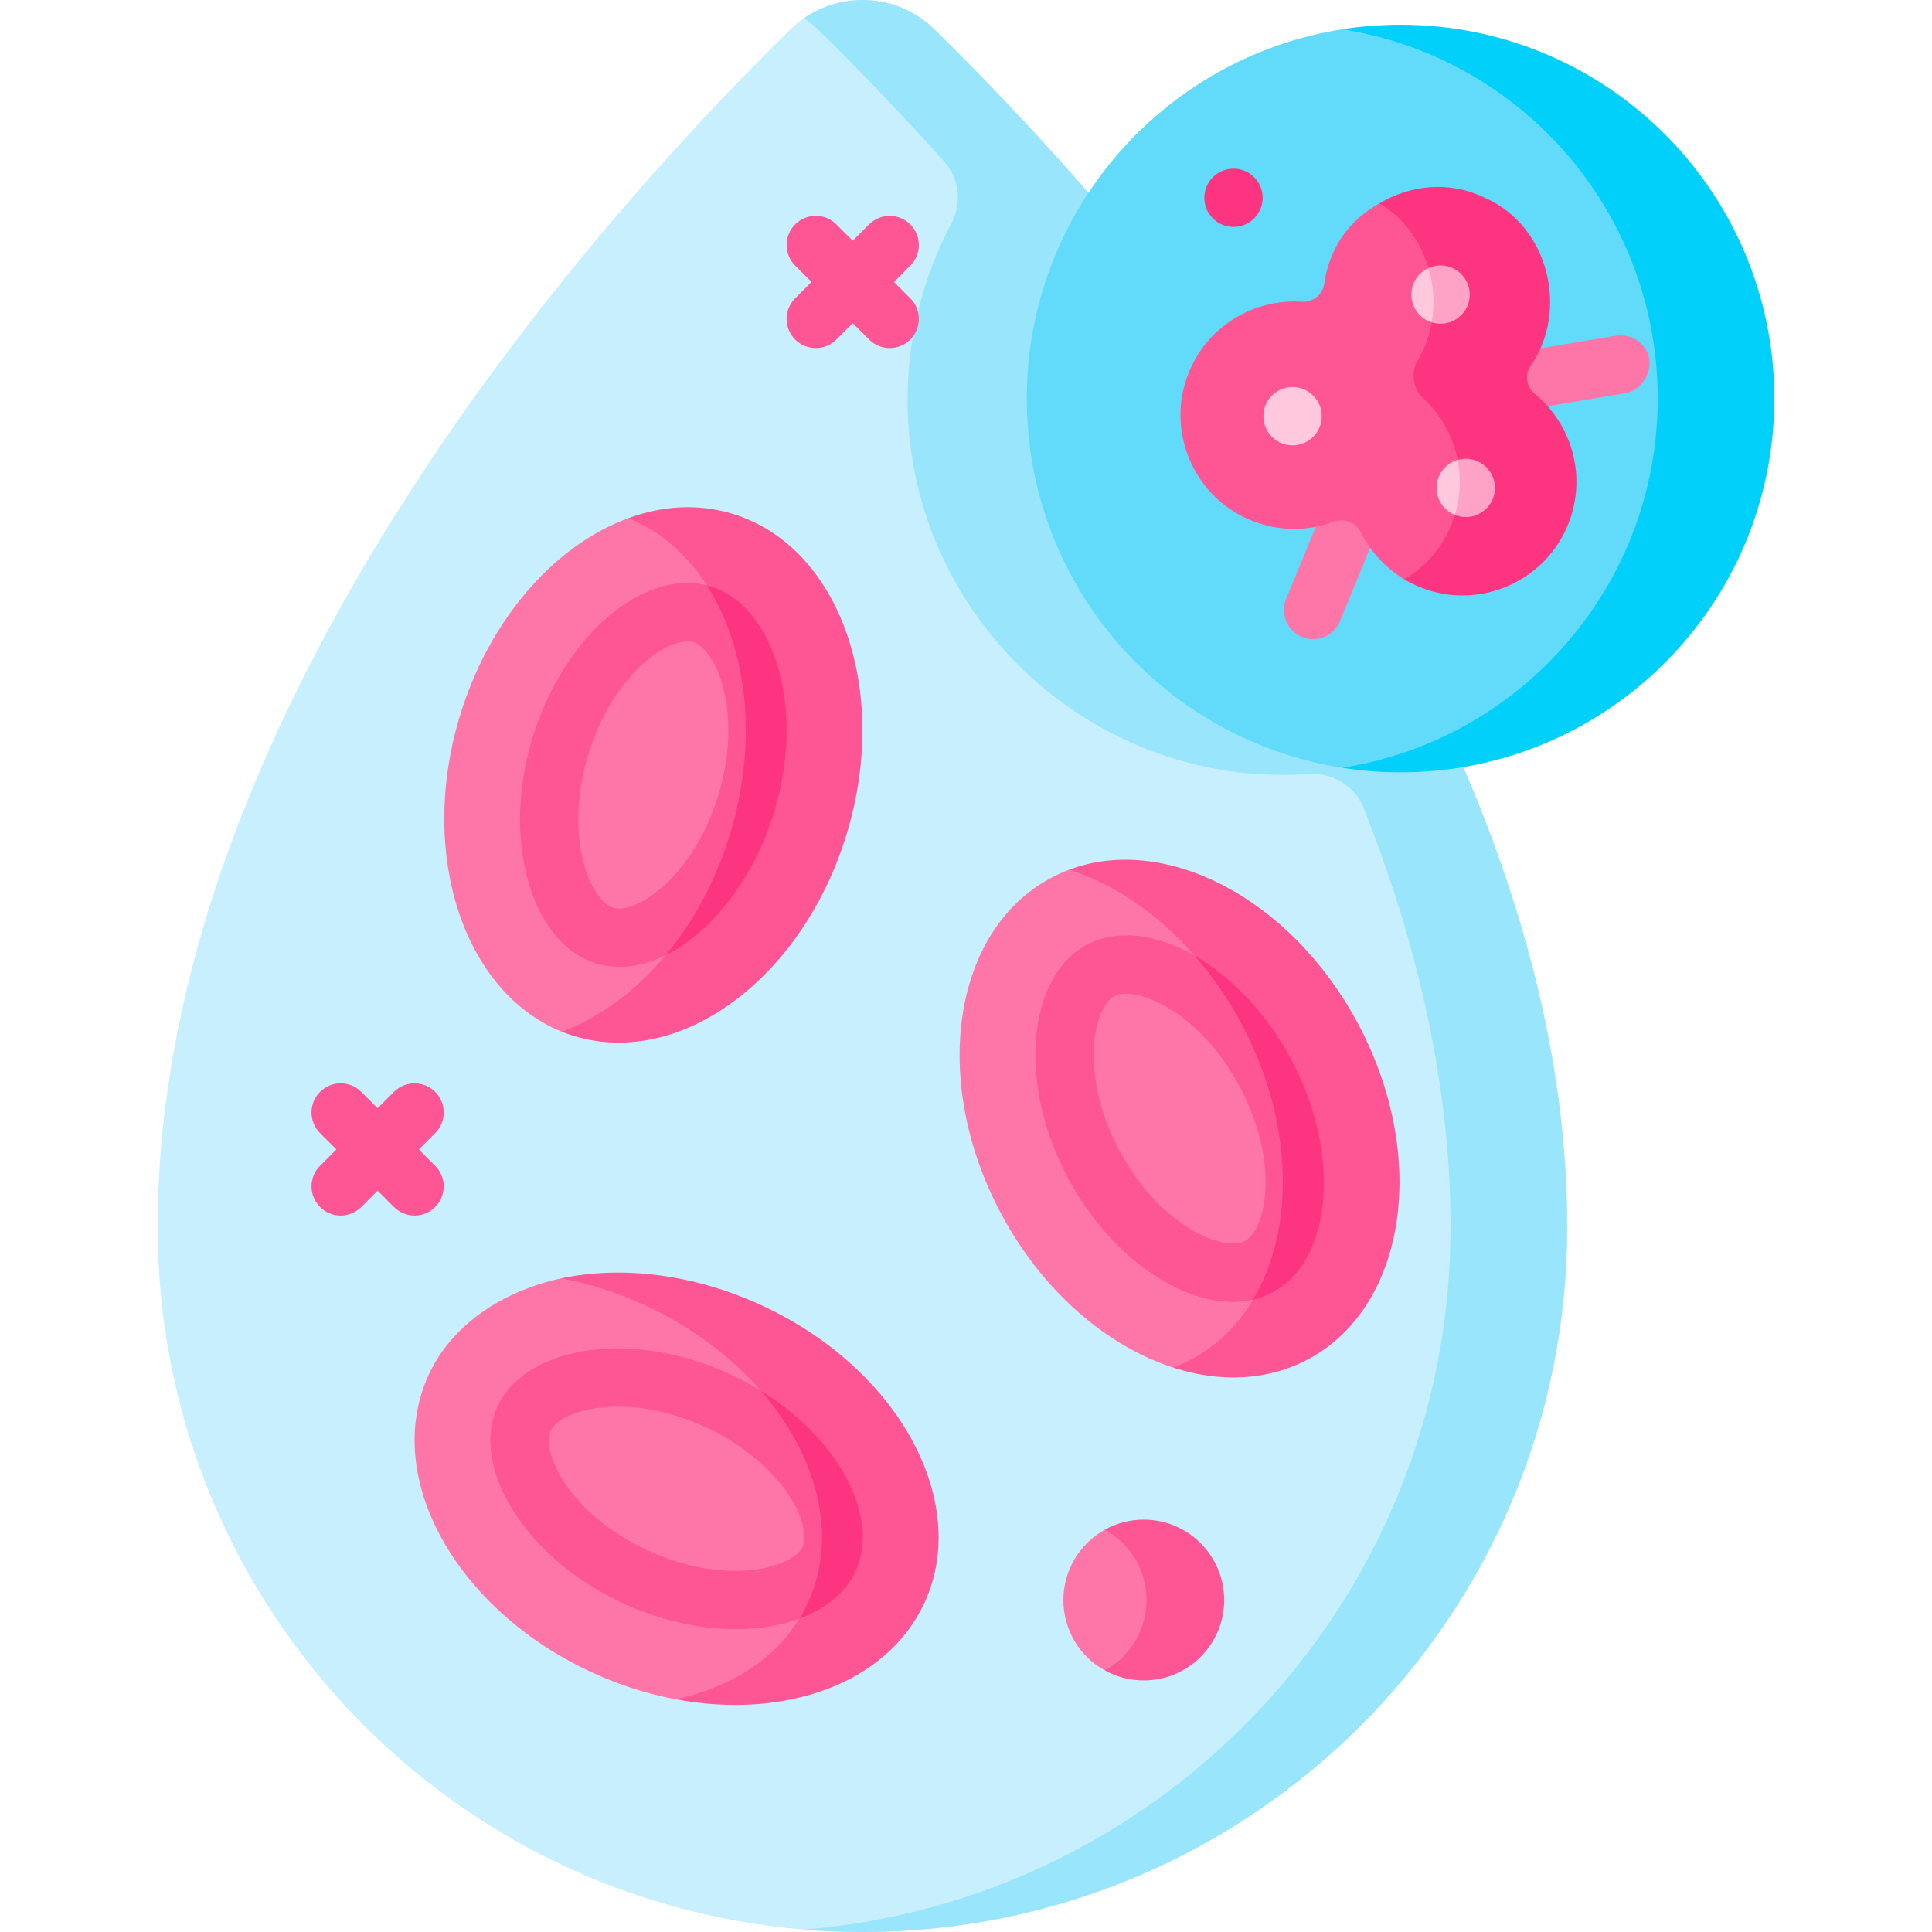 <?xml version="1.0" encoding="UTF-8"?>
<svg xmlns="http://www.w3.org/2000/svg" width="90" height="90" viewBox="0 0 90 90" fill="none">
  <g clip-path="url(#clip0_842_129)">
    <path d="M73.005 57.171C73.005 75.301 58.306 90 40.174 90C39.26 90 38.354 89.962 37.458 89.888C20.599 88.508 7.345 74.387 7.345 57.17C7.345 32.66 28.452 9.562 36.819 1.37C37.02 1.173 37.235 0.997 37.46 0.845V0.843C39.316 -0.435 41.867 -0.26 43.532 1.37C44.741 2.554 46.215 4.048 47.854 5.814C53.888 12.313 62.142 22.479 67.524 34.283C70.796 41.459 73.005 49.241 73.005 57.171Z" fill="#C8EFFE"></path>
    <path d="M73.006 57.171C73.006 75.301 58.307 90 40.174 90C39.26 90 38.355 89.962 37.458 89.888C54.319 88.508 67.573 74.387 67.573 57.17C67.573 50.468 65.994 43.871 63.529 37.656C63.118 36.619 62.084 35.979 60.971 36.056C60.482 36.09 59.985 36.103 59.486 36.095C50.084 35.949 42.407 28.26 42.28 18.856C42.239 15.803 42.981 12.927 44.318 10.415C44.821 9.47 44.693 8.317 43.979 7.52C41.717 4.999 39.68 2.918 38.099 1.37C37.898 1.173 37.685 0.997 37.46 0.845V0.843C39.316 -0.435 41.868 -0.26 43.532 1.37C44.742 2.554 46.215 4.048 47.854 5.814C53.888 12.313 62.142 22.479 67.524 34.283C70.796 41.459 73.006 49.241 73.006 57.171Z" fill="#99E6FC"></path>
    <path d="M27.59 77.914C21.21 74.986 17.797 68.779 19.967 64.05C21.037 61.718 23.387 60.157 26.137 59.55C26.137 59.55 30.18 59.738 33.413 61.222C39.794 64.15 43.945 70.26 41.775 74.988C40.047 78.753 31.467 79.156 31.467 79.156C30.165 78.914 28.89 78.511 27.59 77.914Z" fill="#FE76A8"></path>
    <path d="M43.072 74.654C41.337 78.43 36.568 80.121 31.466 79.156C34.273 78.569 36.553 77.021 37.639 74.654C39.809 69.926 36.395 63.72 30.016 60.792C28.73 60.202 27.423 59.791 26.137 59.55C28.936 58.961 32.261 59.329 35.448 60.792C41.828 63.72 45.242 69.926 43.072 74.654Z" fill="#FE5694"></path>
    <path d="M38.053 38.827C36.019 45.546 27.702 47.94 27.702 47.94L26.164 48.058C21.606 46.207 19.469 39.805 21.418 33.369C22.802 28.794 25.876 25.378 29.271 24.138L33.413 24.664C33.413 24.664 40.086 32.108 38.053 38.827Z" fill="#FE76A8"></path>
    <path d="M39.45 38.826C37.417 45.546 31.731 49.771 26.751 48.264C26.552 48.205 26.356 48.136 26.164 48.058C29.558 46.818 32.634 43.4 34.018 38.826C35.97 32.378 33.848 25.974 29.271 24.138C30.865 23.553 32.528 23.45 34.117 23.932C39.096 25.438 41.484 32.108 39.45 38.826Z" fill="#FE5694"></path>
    <path d="M55.694 74.536C55.694 77.517 51.472 77.816 51.472 77.816C50.312 77.18 49.537 75.953 49.537 74.536C49.537 73.124 50.319 71.895 51.472 71.257C51.472 71.257 55.694 71.257 55.694 74.536Z" fill="#FE76A8"></path>
    <path d="M57.028 74.537C57.028 76.605 55.352 78.281 53.284 78.281C52.626 78.281 52.009 78.113 51.473 77.816C52.626 77.177 53.407 75.947 53.407 74.537C53.407 73.124 52.626 71.894 51.473 71.257C52.009 70.958 52.626 70.79 53.284 70.79C55.352 70.79 57.028 72.467 57.028 74.537Z" fill="#FE5694"></path>
    <path d="M62.016 47.455C65.329 53.645 64.615 60.356 60.028 62.811C58.126 63.829 54.652 63.708 54.652 63.708C51.58 62.717 48.582 60.178 46.643 56.555C43.33 50.366 44.362 43.358 48.949 40.903C49.236 40.749 49.514 40.623 49.814 40.512C49.814 40.512 58.91 41.653 62.016 47.455Z" fill="#FE76A8"></path>
    <path d="M60.947 63.316C59.044 64.334 56.829 64.41 54.652 63.708C54.946 63.597 55.233 63.467 55.514 63.316C60.101 60.861 61.133 53.853 57.819 47.665C55.882 44.045 52.885 41.504 49.813 40.512C54.31 38.831 60.143 41.856 63.252 47.665C66.566 53.853 65.534 60.861 60.947 63.316Z" fill="#FE5694"></path>
    <path d="M60.139 49.331C58.987 47.18 57.352 45.498 55.652 44.522C53.886 43.504 52.05 43.248 50.616 44.016C49.248 44.748 48.386 46.398 48.251 48.544C48.12 50.579 48.656 52.833 49.757 54.889C51.632 58.393 54.791 60.651 57.421 60.651C57.749 60.651 58.066 60.617 58.374 60.542C58.377 60.542 58.383 60.542 58.386 60.541C58.698 60.467 58.998 60.356 59.281 60.204C62.095 58.697 62.488 53.717 60.139 49.331ZM57.999 57.808C57.014 58.337 54.044 57.142 52.151 53.607C51.286 51.992 50.864 50.253 50.962 48.716C51.043 47.426 51.49 46.629 51.898 46.41C52.045 46.333 52.236 46.293 52.461 46.293C53.747 46.293 56.135 47.605 57.745 50.613C59.637 54.148 58.986 57.281 57.999 57.808Z" fill="#FE5694"></path>
    <path d="M59.28 60.204C58.998 60.356 58.697 60.466 58.386 60.541C58.382 60.542 58.377 60.542 58.373 60.542C60.343 57.241 60.264 52.23 57.819 47.665C57.196 46.499 56.463 45.447 55.651 44.521C57.352 45.498 58.987 47.18 60.139 49.331C62.487 53.717 62.094 58.697 59.28 60.204Z" fill="#FD3581"></path>
    <path d="M39.012 68.146C38.155 66.855 36.917 65.694 35.441 64.785C34.975 64.498 34.485 64.235 33.976 64.001C31.857 63.029 29.574 62.632 27.549 62.886C26.482 63.02 25.552 63.328 24.805 63.777C24.059 64.228 23.498 64.82 23.176 65.524C22.529 66.933 22.839 68.767 24.027 70.56C25.155 72.261 26.944 73.733 29.063 74.705C30.763 75.486 32.569 75.895 34.264 75.895C34.68 75.895 35.09 75.87 35.49 75.819C36.123 75.741 36.71 75.6 37.239 75.403C38.487 74.941 39.408 74.173 39.863 73.183C40.509 71.773 40.2 69.937 39.012 68.146ZM35.151 73.124C33.621 73.316 31.863 73.001 30.197 72.235C28.53 71.471 27.143 70.343 26.291 69.059C25.771 68.273 25.563 67.579 25.563 67.1C25.563 66.92 25.592 66.77 25.644 66.656C25.838 66.237 26.606 65.741 27.888 65.58C28.179 65.544 28.48 65.526 28.788 65.526C30.086 65.526 31.495 65.852 32.842 66.469C34.508 67.234 35.895 68.364 36.747 69.647C37.462 70.725 37.587 71.629 37.395 72.049C37.201 72.469 36.433 72.963 35.151 73.124Z" fill="#FE5694"></path>
    <path d="M39.863 73.182C39.408 74.173 38.486 74.941 37.239 75.402C37.387 75.163 37.519 74.913 37.639 74.654C39.062 71.552 38.083 67.815 35.44 64.785C36.916 65.694 38.155 66.855 39.011 68.146C40.199 69.937 40.509 71.773 39.863 73.182Z" fill="#FD3581"></path>
    <path d="M36.301 31.286C35.747 29.209 34.577 27.76 33.094 27.311C33.04 27.294 32.985 27.278 32.929 27.265C29.903 26.501 26.214 29.714 24.798 34.391C24.123 36.624 24.039 38.938 24.566 40.91C25.12 42.986 26.29 44.434 27.775 44.883C28.127 44.99 28.489 45.041 28.855 45.041C29.566 45.041 30.298 44.849 31.013 44.492C33.132 43.438 35.117 40.954 36.071 37.803C36.747 35.572 36.828 33.258 36.301 31.286ZM28.561 42.285C28.119 42.151 27.524 41.458 27.191 40.208C26.794 38.719 26.866 36.934 27.397 35.179C28.469 31.641 30.829 29.873 32.029 29.873C32.131 29.873 32.223 29.886 32.306 29.911C32.748 30.045 33.344 30.739 33.677 31.986C34.075 33.477 34.001 35.262 33.471 37.017C32.31 40.855 29.631 42.607 28.561 42.285Z" fill="#FE5694"></path>
    <path d="M36.07 37.803C35.116 40.954 33.131 43.439 31.013 44.492C32.302 42.944 33.354 41.019 34.017 38.826C35.328 34.495 34.801 30.185 32.929 27.266C32.985 27.278 33.039 27.295 33.093 27.311C34.577 27.76 35.746 29.209 36.3 31.286C36.827 33.258 36.746 35.572 36.07 37.803Z" fill="#FD3581"></path>
    <path d="M41.645 13.135L42.406 12.374C42.937 11.843 42.937 10.983 42.406 10.453C41.876 9.923 41.016 9.923 40.485 10.453L39.724 11.214L38.962 10.453C38.432 9.922 37.572 9.922 37.041 10.453C36.511 10.983 36.511 11.843 37.041 12.374L37.803 13.135L37.041 13.897C36.511 14.427 36.511 15.287 37.041 15.817C37.307 16.083 37.654 16.215 38.002 16.215C38.349 16.215 38.697 16.082 38.962 15.817L39.724 15.056L40.485 15.817C40.751 16.083 41.098 16.215 41.446 16.215C41.793 16.215 42.141 16.082 42.406 15.817C42.937 15.287 42.937 14.427 42.406 13.897L41.645 13.135Z" fill="#FE5694"></path>
    <path d="M19.512 53.546L20.273 52.784C20.804 52.254 20.804 51.394 20.273 50.863C19.743 50.333 18.883 50.333 18.352 50.863L17.591 51.625L16.829 50.863C16.299 50.333 15.439 50.333 14.909 50.863C14.378 51.394 14.378 52.254 14.909 52.784L15.67 53.546L14.909 54.307C14.378 54.838 14.378 55.697 14.909 56.228C15.174 56.493 15.521 56.626 15.869 56.626C16.216 56.626 16.564 56.493 16.829 56.228L17.591 55.466L18.352 56.228C18.618 56.493 18.965 56.626 19.313 56.626C19.66 56.626 20.008 56.493 20.273 56.228C20.804 55.697 20.804 54.838 20.273 54.307L19.512 53.546Z" fill="#FE5694"></path>
    <path d="M65.317 35.787L62.527 35.766C54.201 34.462 47.831 27.258 47.831 18.565C47.831 9.874 54.203 2.671 62.527 1.364L65.145 1.313C65.145 1.313 80.639 6.342 80.639 18.565C80.639 34.334 65.317 35.787 65.317 35.787Z" fill="#62DBFB"></path>
    <path d="M82.655 18.566C82.655 23.374 80.707 27.727 77.556 30.878C74.405 34.029 70.052 35.978 65.244 35.978C64.32 35.978 63.413 35.905 62.527 35.766C66.249 35.184 69.577 33.424 72.123 30.878C75.274 27.727 77.223 23.374 77.223 18.566C77.223 13.758 75.274 9.405 72.123 6.252C69.577 3.706 66.249 1.946 62.527 1.364C63.413 1.225 64.32 1.153 65.244 1.153C70.052 1.153 74.405 3.101 77.556 6.252C80.707 9.405 82.655 13.758 82.655 18.566Z" fill="#01D0FB"></path>
    <path d="M61.168 29.776C60.996 29.776 60.821 29.743 60.652 29.673C59.958 29.388 59.627 28.595 59.912 27.901L61.781 23.351C62.066 22.658 62.86 22.326 63.554 22.611C64.248 22.896 64.579 23.69 64.294 24.384L62.424 28.933C62.209 29.458 61.702 29.776 61.168 29.776Z" fill="#FE76A8"></path>
    <path d="M76.838 16.753C76.748 16.208 76.342 15.793 75.838 15.662C75.659 15.615 75.469 15.604 75.275 15.637L70.436 16.447C69.696 16.57 69.196 17.271 69.321 18.01C69.431 18.674 70.007 19.145 70.657 19.145C70.734 19.145 70.808 19.138 70.884 19.127L75.722 18.317C76.284 18.222 76.895 17.639 76.838 16.753Z" fill="#FE76A8"></path>
    <path d="M69.077 17.382L67.773 9.912L64.254 9.478C62.835 10.259 61.929 11.557 61.687 13.222C61.614 13.727 61.161 14.092 60.652 14.057C58.252 13.891 55.922 15.385 55.197 17.878C54.495 20.293 55.63 22.915 57.872 24.055C59.272 24.767 60.807 24.801 62.138 24.304C62.627 24.121 63.165 24.334 63.397 24.801C63.834 25.681 64.54 26.457 65.417 26.988L70.505 26.142L69.077 17.382Z" fill="#FE5694"></path>
    <path d="M72.933 24.697C71.82 27.077 69.071 28.288 66.563 27.5C66.152 27.372 65.768 27.198 65.416 26.988C66.302 26.465 67.041 25.68 67.501 24.697C68.513 22.531 67.939 20.078 66.313 18.565C65.811 18.099 65.708 17.341 66.06 16.753C67.491 14.36 66.728 10.927 64.254 9.478C65.701 8.613 67.541 8.399 69.21 9.234C72.168 10.548 73.081 14.498 71.308 17.037C71.014 17.459 71.105 18.026 71.502 18.352C73.312 19.84 73.995 22.426 72.933 24.697Z" fill="#FD3581"></path>
    <path d="M57.462 10.572C58.212 10.572 58.82 9.964 58.82 9.214C58.82 8.464 58.212 7.856 57.462 7.856C56.712 7.856 56.103 8.464 56.103 9.214C56.103 9.964 56.712 10.572 57.462 10.572Z" fill="#FD3581"></path>
    <path d="M67.773 13.88L66.695 15.018C66.146 14.844 65.748 14.33 65.748 13.723C65.748 13.173 66.076 12.7 66.547 12.486L67.773 13.88Z" fill="#FFC8DD"></path>
    <path d="M60.213 20.747C60.963 20.747 61.571 20.139 61.571 19.389C61.571 18.639 60.963 18.031 60.213 18.031C59.462 18.031 58.855 18.639 58.855 19.389C58.855 20.139 59.462 20.747 60.213 20.747Z" fill="#FFC8DD"></path>
    <path d="M68.707 22.729L67.773 23.987C67.275 23.786 66.924 23.299 66.924 22.729C66.924 22.111 67.337 21.588 67.903 21.425L68.707 22.729Z" fill="#FFC8DD"></path>
    <path d="M67.107 15.081C66.963 15.081 66.826 15.06 66.695 15.018C66.842 14.18 66.788 13.305 66.547 12.486C66.717 12.409 66.907 12.365 67.106 12.365C67.856 12.365 68.465 12.974 68.465 13.723C68.465 14.473 67.856 15.081 67.107 15.081Z" fill="#FEA3C6"></path>
    <path d="M69.64 22.729C69.64 23.478 69.032 24.087 68.282 24.087C68.103 24.087 67.931 24.052 67.773 23.987C68.036 23.132 68.069 22.254 67.904 21.425C68.023 21.389 68.15 21.37 68.282 21.37C69.032 21.37 69.64 21.979 69.64 22.729Z" fill="#FEA3C6"></path>
  </g>
  <defs>
    <clipPath id="clip0_842_129">
      <rect width="90" height="90" fill="white"></rect>
    </clipPath>
  </defs>
</svg>
